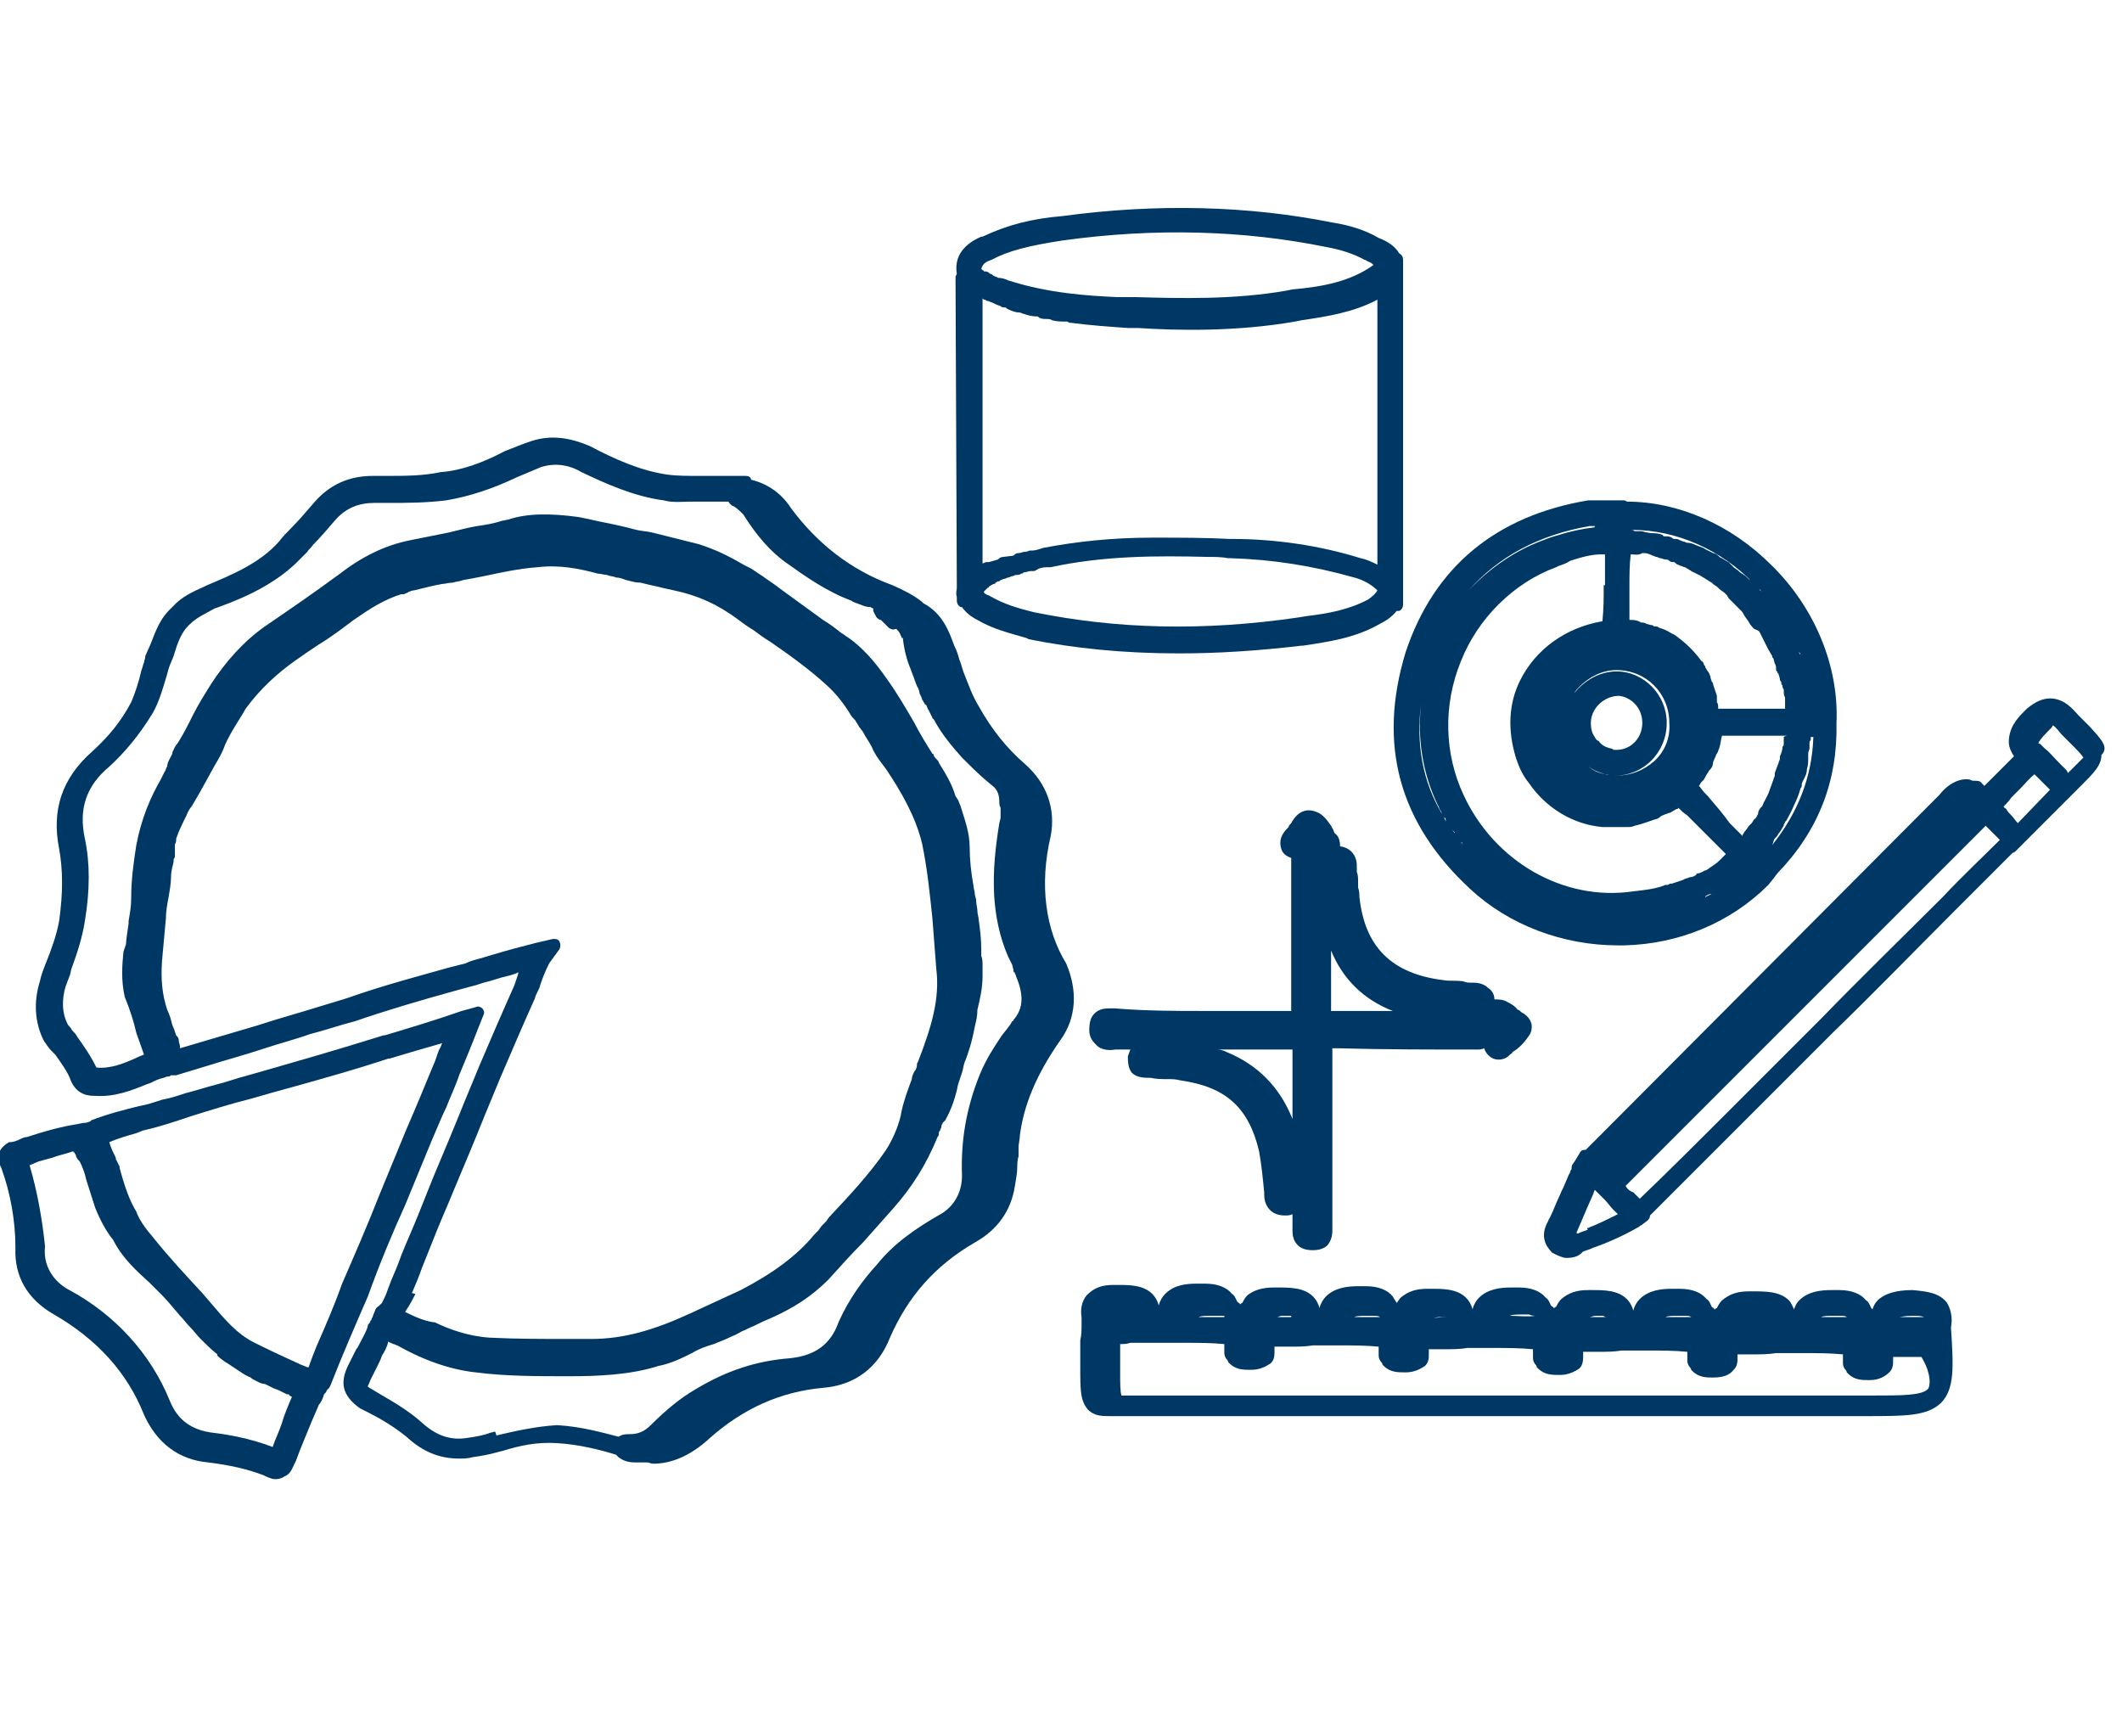 <?xml version="1.0" encoding="utf-8"?>
<!-- Generator: Adobe Illustrator 25.4.1, SVG Export Plug-In . SVG Version: 6.00 Build 0)  -->
<svg version="1.1" id="Layer_1" xmlns="http://www.w3.org/2000/svg" xmlns:xlink="http://www.w3.org/1999/xlink" x="0px" y="0px"
	 viewBox="0 0 165 135" style="enable-background:new 0 0 165 135;" xml:space="preserve">
<style type="text/css">
	.st0{fill:#003865;}
</style>
<g>
	<path class="st0" d="M74.4,45.7c0,0.2-0.1,0.4,0,0.7v0.3c0,0.2,0.1,0.4,0.3,0.5c0,0,0,0,0.1,0c0.2,0.3,0.6,0.7,1.2,1
		c1.2,0.7,2.4,1,3.8,1.4l0.2,0.1c3.5,0.7,7.3,1.1,11.7,1.1c3,0,6.1-0.2,9.5-0.6l0.1,0c2-0.3,4.1-0.6,6-1.7c0.4-0.2,0.9-0.5,1.3-1
		c0.1,0,0.1,0,0.2,0c0.2-0.1,0.3-0.3,0.3-0.5V20.2c0-0.2-0.1-0.4-0.3-0.5c0,0,0,0,0,0c-0.3-0.5-0.8-0.9-1.6-1.2
		c-1-0.6-2.3-1-3.6-1.2c-6.5-1.3-13.6-1.5-21-0.5c-2.4,0.2-4.3,0.7-6.2,1.6l-0.1,0c-0.7,0.3-2.2,1.1-1.9,2.9l-0.1,0.2
		c0,0.1,0,0.1,0,0.2l0.1,24C74.4,45.6,74.4,45.7,74.4,45.7z M77.1,20.2C77.1,20.2,77.1,20.1,77.1,20.2c1.3-0.7,2.9-1.1,5.5-1.5
		c7.2-1,14.1-0.8,20.5,0.5c1.1,0.2,2.1,0.5,3,1c0.1,0,0.2,0.1,0.2,0.1h0c0.3,0.1,0.4,0.2,0.5,0.3c-1.8,1.3-4,1.7-6.3,1.9l-0.5,0.1
		c-4,0.7-8.1,0.6-11.7,0.5h-0.2l-1.2,0c-2.3-0.1-5.4-0.3-8.5-1.3c-0.2-0.1-0.5-0.2-0.8-0.2c-0.1-0.1-0.3-0.1-0.4-0.2
		c-0.1-0.1-0.1-0.1-0.2-0.1c-0.1-0.1-0.2-0.2-0.4-0.2c0,0-0.1,0-0.1,0c0,0,0,0,0,0c0,0,0-0.1-0.1-0.1c-0.1-0.1-0.1-0.1-0.1-0.1
		C76.4,20.6,76.5,20.4,77.1,20.2z M80.4,47.6c-1.2-0.3-2.3-0.6-3.5-1.3c-0.3-0.1-0.4-0.2-0.4-0.3l0.3-0.3c0,0,0.1,0,0.1-0.1
		c0.2-0.1,0.3-0.2,0.4-0.2c0,0,0.1,0,0.1-0.1c0.1,0,0.1-0.1,0.2-0.1c0.1,0,0.1,0,0.2-0.1c0.1,0,0.2-0.1,0.3-0.1
		c0.1,0,0.2-0.1,0.3-0.1c0.1,0,0.2-0.1,0.3-0.1c0.1,0,0.2-0.1,0.3-0.1c0.1,0,0.3,0,0.4-0.1c0.1,0,0.1,0,0.2-0.1
		c0.2,0,0.4-0.1,0.5-0.1c0.1,0,0.1,0,0.2,0c0.1,0,0.2,0,0.3-0.1l0.2-0.1c0.3-0.1,0.5-0.1,0.8-0.1c0,0,0.1,0,0.1,0
		c4.1-0.9,8.3-0.9,12.2-0.8c0.6,0,1.1,0,1.6,0.1c0,0,0.1,0,0.2,0c3.3,0.1,6.4,0.6,9.6,1.5c0.4,0.1,1.2,0.4,1.8,1
		c-0.1,0.2-0.3,0.4-0.7,0.7c-1.5,0.8-3.1,1.1-4.8,1.3l-0.6,0.1C93.5,49.1,86.8,48.9,80.4,47.6z M76.4,23.2L76.4,23.2
		c0.1,0.1,0.1,0.1,0.2,0.1c0,0,0.1,0.1,0.2,0.1c0.1,0,0.2,0.1,0.3,0.1c0.2,0.1,0.4,0.2,0.7,0.3c0.1,0.1,0.2,0.1,0.3,0.1
		c0.1,0,0.1,0,0.2,0.1c0.2,0.1,0.6,0.3,1,0.3c0.1,0,0.2,0.1,0.3,0.1c0.3,0.1,0.6,0.2,1,0.2c0.1,0,0.1,0,0.2,0.1
		c0.2,0.1,0.4,0.1,0.6,0.1c0.1,0,0.3,0,0.4,0.1c0.4,0.1,0.7,0.1,1.1,0.1c0,0,0.1,0,0.1,0c0.1,0.1,0.2,0.1,0.3,0.1
		c1.5,0.2,3,0.3,4.4,0.4l0.6,0l0.2,0c3,0.2,7.6,0.3,12.2-0.5l0.5-0.1c2-0.3,4-0.6,5.9-1.6v20.6c-0.4-0.2-0.8-0.4-1.3-0.5
		c-3.2-1-6.7-1.5-10-1.5l-0.2,0c-1.9-0.1-3.9-0.1-6-0.1c-3.1,0-5.9,0.3-8.5,0.8c-0.3,0.1-0.6,0.2-0.8,0.2c-0.1,0-0.1,0-0.2,0
		c-0.1,0-0.2,0.1-0.4,0.1c-0.2,0-0.3,0.1-0.5,0.1c-0.2,0-0.3,0.1-0.4,0.2L78,43.3c-0.2,0-0.3,0.1-0.4,0.2l-0.7,0.2h0
		c-0.1,0-0.1,0-0.2,0c-0.1,0-0.2,0.1-0.3,0.1V23.2z"/>
	<path class="st0" d="M31.5,93.7C31.5,93.7,31.5,93.7,31.5,93.7l2.1-5.1c0.4-0.9,0.7-1.7,1.1-2.5c0.3-0.8,0.7-1.6,1-2.5
		c0.5-1.2,1-2.4,1.5-3.7l0.4-1c0.1-0.2,0-0.4-0.1-0.5c-0.1-0.1-0.3-0.2-0.5-0.1l-1.1,0.3c-2,0.7-4,1.3-6,1.9h0c-0.1,0-0.1,0-0.1,0
		c-3.5,1.1-7,2.1-10.5,3.1c-0.8,0.2-1.6,0.5-2.4,0.7c-0.8,0.2-1.7,0.5-2.5,0.7c-0.6,0.2-1.2,0.4-1.8,0.5c-0.6,0.2-1.2,0.4-1.8,0.5
		c-1.2,0.3-2.4,0.6-3.7,1.1l-0.1,0.1c-0.1,0-0.2,0.1-0.4,0.1c0,0-0.1,0-0.1,0L6,87.4c-1.3,0.2-2.7,0.6-3.9,1c-0.2,0-0.4,0.1-0.6,0.2
		c-0.2,0.1-0.5,0.2-0.7,0.2c0,0-0.1,0-0.1,0c-0.5,0.3-0.7,0.6-0.8,0.9c-0.1,0.5,0.1,0.9,0.2,1.1c0.7,1.9,1.1,4.1,1.1,6.2
		c-0.1,2.2,0.9,4,3,5.2c3.3,1.9,5.7,4.5,7,7.8c1,2.2,2.7,3.5,5,3.7c1.6,0.2,3,0.5,4.3,1c0.2,0.1,0.6,0.3,0.9,0.3
		c0.1,0,0.4,0,0.7-0.2c0.5-0.2,0.6-0.6,0.8-1l0.1-0.2c0.4-1.1,0.8-2,1.2-3c0.2-0.5,0.4-0.9,0.6-1.4c0.2-0.2,0.3-0.5,0.4-0.8l0,0
		c0.1-0.1,0.2-0.2,0.2-0.3l0.1-0.1c0,0,0.1-0.1,0.1-0.1l0.1-0.2c0.9-2.3,1.9-4.6,2.9-6.9C29.5,98.3,30.5,95.9,31.5,93.7z M2.3,90.6
		c0.2-0.1,0.5-0.2,0.7-0.3c0.4-0.1,0.7-0.2,1.1-0.3c0.5-0.2,1.1-0.3,1.6-0.5c0,0.1,0,0.1,0.1,0.1c0,0.1,0.1,0.2,0.1,0.2
		c0,0.2,0.2,0.4,0.3,0.5c0.2,0.4,0.4,0.9,0.5,1.4l0.7,2.2c0.4,1,0.9,1.9,1.4,2.5c0.7,1.4,1.8,2.4,2.8,3.3l0.8,0.8l0.1,0.1
		c0,0,0.1,0.1,0.1,0.1c0.4,0.4,0.8,0.9,1.4,1.6c0.3,0.3,0.5,0.6,0.8,0.9c0.3,0.3,0.5,0.6,0.8,0.9c0.4,0.4,0.8,0.8,1.3,1.2
		c0,0,0,0,0,0c0,0,0,0,0,0.1c0.2,0.2,0.6,0.5,0.8,0.6l0.9,0.6c0.3,0.2,0.6,0.4,0.9,0.5c0,0,0.1,0.1,0.1,0.1c0.4,0.2,0.7,0.4,1,0.4
		c0.2,0.1,0.4,0.2,0.6,0.3c0.2,0.1,0.3,0.1,0.5,0.2l0.6,0.3c0,0,0.1,0,0.1,0c0,0,0.1,0,0.1,0.1l0.2,0.1c-0.3,0.7-0.6,1.4-0.8,2.1
		c-0.2,0.6-0.5,1.2-0.7,1.8c-1.8-0.7-3.7-1-4.6-1.1c-1.7-0.2-2.8-1-3.4-2.5c-1.5-3.7-4.3-6.7-7.8-8.6c-0.8-0.4-2.1-1.5-1.9-3.4
		C3.3,94.9,2.9,92.6,2.3,90.6z M30.2,82.3c0.1,0,0.1,0,0.1,0c1.3-0.4,2.7-0.8,4.1-1.2c-0.1,0.1-0.1,0.3-0.2,0.4
		c-0.2,0.4-0.3,0.9-0.5,1.3c-0.7,1.7-1.4,3.4-2.1,5l-2.1,5.1c-0.9,2.3-1.9,4.6-2.9,6.9c-0.6,1.7-1.3,3.3-2,4.9
		c-0.2,0.5-0.4,1-0.6,1.6c0,0,0,0-0.1,0l-0.5-0.2c-1.1-0.5-2.4-1.1-3.6-1.7c-1.4-0.7-2.3-1.8-3.5-3.2l-0.6-0.7
		c-1.3-1.4-2.6-2.8-3.8-4.3c-0.6-0.7-1.1-1.4-1.3-2c-0.5-0.8-0.9-1.9-1.3-3.4c0,0,0-0.1,0-0.1c-0.1-0.2-0.2-0.4-0.3-0.6
		c0,0,0-0.1,0-0.1c-0.2-0.4-0.4-0.8-0.5-1.2c0.7-0.3,1.4-0.5,2.1-0.7l0.5-0.2c0.9-0.2,1.9-0.5,2.8-0.8l0.9-0.3
		c1.6-0.5,3.2-1,4.8-1.4c1-0.3,2.1-0.6,3.2-0.9C25.3,83.8,27.8,83.1,30.2,82.3L30.2,82.3z"/>
	<path class="st0" d="M81.7,65C81.7,65,81.7,65,81.7,65c0.4-2.1-0.3-4.1-2-5.6c-1.4-1.2-2.6-2.7-3.6-4.5c-0.5-0.8-0.8-1.7-1.2-2.7
		c-0.1-0.3-0.2-0.7-0.3-0.9c-0.1-0.4-0.2-0.7-0.4-1.1c-0.4-1.1-0.9-2.5-2.4-3.3l-0.1-0.1c-0.6-0.5-1.4-0.9-2.3-1.3
		c-3.3-1.2-5.9-3.3-7.9-6c-0.7-1.1-1.8-1.9-3.1-2.2C58.4,37.1,58.2,37,58,37h-3.7c-0.8,0-1.7,0-2.4-0.1c-2.1-0.3-4.1-1.2-6-2.2
		c-1.6-0.7-3.1-0.9-4.6-0.4c-0.6,0.2-1.1,0.4-1.6,0.6l-0.5,0.2c-1.7,0.9-3.4,1.5-4.9,1.6C32.9,37,31.5,37,30.1,37H29
		c-1.9,0-3.4,0.7-4.6,2.1c-0.6,0.7-1.2,1.4-1.8,2c-0.3,0.3-0.6,0.6-0.9,1c-1.5,1.7-3.7,2.6-5.6,3.4l-0.2,0.1
		c-0.9,0.4-1.8,0.8-2.5,1.6c-1,0.9-1.3,1.9-1.7,2.9L11.3,51c0,0.2-0.1,0.4-0.1,0.5c-0.1,0.2-0.1,0.4-0.2,0.6
		c-0.2,0.9-0.5,1.8-0.8,2.5c-0.8,1.5-1.7,2.6-3,3.8c-2.4,2.1-3.2,4.6-2.6,7.6c0.3,1.7,0.3,3.4,0,5.6c-0.2,1.1-0.6,2.2-1,3.2
		c-0.2,0.5-0.4,1-0.5,1.5c-0.5,1.6-0.4,3.2,0.3,4.6c0.2,0.3,0.4,0.6,0.6,0.8c0.1,0.1,0.2,0.2,0.3,0.3c0.5,0.7,1,1.4,1.2,2
		C6,85.2,7,85.2,7.4,85.2c1.5,0.1,2.8-0.4,4-0.9l0.3-0.1c0.4-0.2,0.6-0.3,1-0.4c0.1,0,0.2-0.1,0.3-0.1c0.1,0,0.2,0,0.3-0.1l0.3,0
		c0,0,0.1,0,0.1,0l2.3-0.7c1.6-0.5,3.1-0.9,4.6-1.4c1.2-0.4,2.4-0.7,3.5-1.1c1.2-0.3,2.3-0.7,3.5-1c2.3-0.8,5-1.6,7.9-2.4
		c0.4-0.1,0.7-0.2,1.1-0.3c0.5-0.1,0.9-0.3,1.4-0.4l1-0.3c0.4-0.1,0.9-0.2,1.3-0.4c0,0,0,0.1,0,0.1l-0.3,0.9c-0.9,2-1.8,4.1-2.7,6.2
		c-0.4,1-0.8,1.9-1.2,2.9c-0.8,2-1.6,3.9-2.4,5.8c-0.4,1-0.8,2-1.2,3c-0.4,1-0.9,2.1-1.3,3.1c-0.2,0.6-0.5,1.3-0.8,2
		c-0.1,0.3-0.2,0.5-0.3,0.8c-0.1,0.3-0.2,0.5-0.3,0.7l-0.1,0.2c-0.1,0.1-0.1,0.1-0.2,0.2c-0.1,0.1-0.2,0.1-0.3,0.3l-0.2,0.5
		c0,0.1-0.1,0.2-0.1,0.2c0,0.1,0,0.1-0.1,0.2c0,0.1-0.1,0.2-0.1,0.2c-0.1,0.1-0.1,0.1-0.1,0.2c-0.1,0.4-0.4,0.9-0.6,1.3
		c-0.1,0.2-0.2,0.4-0.3,0.5l-0.6,1.2c-0.7,1.4-0.5,2.4,0.9,3.4l0.6,0.3c1,0.5,2,1.1,3,1.9c1.3,1.2,2.6,1.7,4.1,1.7
		c0.3,0,0.7,0,1-0.1c0.7-0.1,1.3-0.2,2-0.4l0.4-0.1c1.3-0.4,2.6-0.7,4.2-0.6c1.7,0.1,3.3,0.5,4.6,0.9l0.2,0.2
		c0.4,0.3,0.8,0.4,1.3,0.4H50c0.1,0,0.2,0,0.3,0c0.2,0,0.3,0.1,0.5,0.1c1.5,0,3-0.7,4.4-2c2.6-2.3,5.5-3.6,8.8-3.9
		c2.5-0.2,4.3-1.6,5.2-3.9c1.4-3.2,3.5-5.6,6.6-7.4c1.8-1,2.8-2.5,3.1-4.3c0.1-0.6,0.2-1.1,0.2-1.6c0-0.2,0-0.5,0.1-0.8
		c0-0.2,0-0.4,0-0.7c0-0.3,0.1-0.6,0.1-0.9c0.3-2.4,1.3-4.8,3.2-7.5c1.2-1.7,1.3-3.8,0.4-5.9C81.3,72.3,80.8,68.8,81.7,65z
		 M38.5,111.3C38.5,111.3,38.5,111.3,38.5,111.3l-0.4,0.1c-0.5,0.2-1.1,0.3-1.8,0.4c-1.3,0.2-2.4-0.2-3.5-1.2
		c-1-0.9-2.2-1.6-3.4-2.3l-0.5-0.3c-0.2-0.1-0.3-0.2-0.3-0.2c0,0,0,0,0,0c0-0.1,0.1-0.2,0.2-0.5l0.6-1.2c0.1-0.2,0.2-0.4,0.3-0.7
		c0.2-0.3,0.4-0.7,0.5-1.1c0,0,0,0,0,0c0.1,0.1,0.2,0.1,0.4,0.2c0.1,0,0.2,0.1,0.3,0.1c2.1,1.2,4.2,1.9,6.1,2.1
		c2.3,0.3,4.8,0.3,7.2,0.3c2.3,0,4.8-0.1,7-0.8c1-0.2,1.8-0.6,2.6-1c0.5-0.3,1-0.5,1.7-0.7c0.5-0.2,1-0.4,1.4-0.6
		c0.3-0.1,0.6-0.3,0.8-0.4c0.3-0.1,0.6-0.3,0.9-0.4c0.4-0.2,0.8-0.4,1.3-0.6c1.8-0.8,3.2-1.7,4.5-3c0.9-1,1.8-2,2.7-2.9l2.4-2.7
		c1.4-1.6,2.5-3.3,3.4-5.5c0.1-0.1,0.1-0.2,0.1-0.3c0-0.1,0-0.1,0.1-0.2c0-0.1,0.1-0.2,0.1-0.3c0-0.2,0.1-0.2,0.1-0.3l0.1-0.1
		c0,0,0.1-0.1,0.1-0.1c0.5-0.9,0.8-1.8,1-2.8c0.1-0.3,0.2-0.6,0.3-0.9c0.1-0.3,0.1-0.5,0.2-0.8c0.3-0.7,0.6-1.7,0.8-2.8
		c0.1-0.4,0.2-0.8,0.2-1.3c0.2-0.8,0.4-1.7,0.4-2.6V75c0-0.2,0-0.4-0.1-0.7c0-0.2,0-0.4,0-0.5c0-0.8-0.1-1.6-0.2-2.3
		c0-0.2-0.1-0.4-0.1-0.7c0-0.2-0.1-0.5-0.1-0.8c0-0.2-0.1-0.3-0.1-0.5c0-0.2-0.1-0.4-0.1-0.6c-0.2-1.1-0.3-2.1-0.3-3
		c0-1.2-0.4-2.2-0.7-3.2l-0.2-0.5l-0.2-0.3c-0.3-1-0.8-1.8-1.3-2.6c0-0.1-0.1-0.2-0.2-0.3c-0.1-0.1-0.2-0.2-0.2-0.3
		c0,0,0-0.1-0.1-0.1c-0.5-0.8-1-1.6-1.4-2.4c-0.7-1.2-1.4-2.4-2.2-3.5C68,51.4,67,50.3,66,49.6c-0.2-0.1-0.4-0.3-0.6-0.4
		c-0.5-0.4-0.9-0.7-1.4-1l-3.3-2.4c-0.5-0.4-1-0.7-1.4-1c-0.3-0.2-0.6-0.4-0.9-0.6l-0.6-0.3c-1-0.6-2.2-1.2-3.5-1.6
		c-0.8-0.2-1.6-0.4-2.4-0.6c-0.4-0.1-0.8-0.2-1.2-0.3c-0.4-0.1-0.8-0.1-1.2-0.2c-1.1-0.3-2.1-0.5-3.1-0.7c-0.4-0.1-0.9-0.2-1.4-0.3
		c-2.2-0.3-4-0.3-5.5,0.2L39,40.5c-0.6,0.2-1.2,0.3-1.9,0.4c-0.6,0.1-1.4,0.3-2.2,0.5l-3,0.6c-2,0.4-3.8,1.3-5.6,2.7
		c-1.9,1.4-3.8,2.7-5.7,4c-1.7,1.2-3.1,2.8-4.2,4.5c-0.5,0.8-1,1.6-1.4,2.4c-0.4,0.8-0.8,1.6-1.2,2.2c-0.2,0.2-0.3,0.5-0.4,0.7
		l0,0.1c-0.2,0.4-0.4,0.7-0.4,1c-0.1,0.1-0.1,0.3-0.2,0.4c-0.1,0.2-0.2,0.4-0.3,0.6c-0.8,1.4-1.5,3-1.9,5.1
		c-0.2,1.3-0.4,2.6-0.4,4.2c0,0.6-0.1,1.1-0.2,1.7l0,0.2c-0.1,0.7-0.2,1.3-0.2,1.6L9.6,74c-0.1,1-0.2,2.2,0.1,3.5
		c0.4,1,0.7,1.9,0.9,2.8l0.6,1.7c-0.1,0-0.2,0.1-0.3,0.1l-0.2,0.1c-1.1,0.5-2.1,0.9-3.2,0.8c0,0,0,0,0,0C7,82,6.5,81.3,6,80.6
		c-0.1-0.2-0.2-0.3-0.4-0.5c-0.1-0.2-0.2-0.3-0.3-0.4c-0.5-0.9-0.5-2-0.2-3c0.1-0.3,0.2-0.5,0.3-0.8c0.1-0.2,0.1-0.5,0.2-0.7
		c0.4-1.1,0.8-2.3,1-3.6c0.4-2.4,0.4-4.5,0-6.4c-0.5-2.3,0.1-4.1,1.9-5.6c1.2-1.1,2.3-2.4,3.4-4.2c0.5-0.9,0.8-2,1.1-3
		c0.1-0.4,0.2-0.7,0.3-0.9l0.2-0.5c0.3-1,0.6-1.9,1.3-2.5c0.5-0.5,1.2-0.8,1.9-1.2l0.3-0.1c2.2-0.8,4.6-1.9,6.4-3.8
		c0.2-0.2,0.3-0.3,0.5-0.5c0.1-0.2,0.3-0.3,0.4-0.5c0.6-0.6,1.2-1.3,1.8-2c0.8-0.9,1.8-1.3,3-1.3h1.1c1.4,0,2.9,0,4.5-0.2
		c1.8-0.3,3.6-0.9,5.5-1.8l1.9-0.8c1-0.3,2.1-0.2,3.1,0.4c1.9,0.9,4.1,1.9,6.4,2.2c0.7,0.2,1.5,0.1,2.1,0.1c0.2,0,0.4,0,0.7,0h2.2
		c0,0,0.1,0,0.1,0.1c0,0,0.1,0.1,0.1,0.1l0,0c0,0,0.1,0.1,0.1,0.1c0.3,0.1,0.6,0.4,0.9,0.7c1,1.6,2.1,2.9,3.4,3.8
		c1.4,1,3.1,2.2,5,2.9c0.1,0.1,0.2,0.1,0.4,0.2c0.1,0,0.2,0.1,0.3,0.1c0.2,0.1,0.5,0.2,0.8,0.2c0,0,0.1,0.1,0.2,0.1
		c0,0.1,0,0.1,0,0.2l0.2,0.4c0.1,0.2,0.3,0.3,0.4,0.3l0.6,0.6c0.1,0.1,0.4,0.2,0.5,0.1c0,0,0.1,0,0.1,0c0.1,0.1,0.2,0.2,0.3,0.4
		c0,0,0,0.1,0.1,0.2c0,0.1,0,0.1,0.1,0.1c0.1,0.9,0.3,1.7,0.6,2.4c0.1,0.3,0.2,0.5,0.3,0.8c0,0.1,0.1,0.2,0.1,0.3
		c0.1,0.2,0.1,0.3,0.2,0.4c0,0.1,0.1,0.2,0.1,0.4c0.1,0.2,0.2,0.4,0.2,0.5c0.1,0.1,0.1,0.2,0.2,0.3c0,0,0,0.1,0.1,0.1
		c0.1,0.1,0.1,0.3,0.2,0.4c0.1,0.2,0.2,0.4,0.3,0.6c0,0,0,0.1,0.1,0.1c0,0.1,0.1,0.1,0.1,0.2c0.5,0.9,1.2,1.8,2.1,2.8
		c0.6,0.6,1.2,1.2,1.9,1.8l0.6,0.5c0.3,0.3,0.4,0.7,0.4,1.1c0,0.2,0,0.3,0.1,0.5l0,0.8l-0.1,0.4c-0.3,1.9-0.5,3.6-0.4,5.6
		c0.1,1.6,0.4,3.2,1.1,4.8c0.1,0.2,0.2,0.4,0.3,0.6l0.1,0.4c0,0.1,0,0.2,0.1,0.2c0,0.1,0.1,0.2,0.1,0.3c0.6,1.4,0.6,2.5-0.2,3.4
		c0,0,0,0.1-0.1,0.1c-0.2,0.4-0.5,0.7-0.8,1.1c-0.6,0.9-1.2,1.8-1.7,3c-1.1,2.7-1.5,5.3-1.4,7.9c0,1.3-0.6,2.3-1.5,2.9
		c-2.3,1.3-3.9,2.5-5.1,4c-1.1,1.2-2.2,2.7-3,4.5c-0.6,1.7-1.8,2.6-3.8,2.8c-2.5,0.2-4.8,0.9-7.3,2.4c-1.2,0.7-2.3,1.6-3.5,2.8
		c-0.5,0.5-1,0.7-1.6,0.7c-0.3,0-0.6,0-0.9,0.2c-1.2-0.3-2.9-0.8-4.8-0.9c-1.7,0.1-3.4,0.5-4.7,0.8L38.5,111.3z M31.5,100.4l0.5,0.2
		c0.3-0.7,0.6-1.4,0.8-2c0.4-1,0.8-2,1.2-3c0.4-1,0.9-2.1,1.3-3.1c0.8-1.9,1.6-3.8,2.4-5.8c0.4-1,0.8-1.9,1.2-2.9
		c0.9-2.1,1.8-4.2,2.7-6.2c0-0.1,0.1-0.3,0.2-0.5c0.1-0.2,0.2-0.4,0.2-0.5c0.2-0.6,0.4-1.1,0.7-1.7l0.8-1.1c0.1-0.2,0.1-0.4,0-0.6
		C43.4,73,43.2,73,43,73l-1.3,0.3c-1.2,0.3-2.3,0.6-3.3,0.9l-1,0.3c-0.4,0.1-0.8,0.2-1.2,0.4c-0.4,0.1-0.8,0.2-1.2,0.3
		c-2.1,0.6-5.2,1.4-8,2.4l-2.3,0.7c-1.6,0.5-3.1,0.9-4.6,1.4c-2,0.6-4.1,1.2-6.1,1.8c0,0,0-0.1,0-0.1c0-0.2-0.1-0.3-0.1-0.5
		c0-0.2-0.1-0.3-0.2-0.4c-0.1-0.3-0.2-0.6-0.3-0.8c-0.1-0.4-0.2-0.8-0.4-1.2c-0.4-1.2-0.5-2.4-0.4-3.8l0.3-3.3
		c0-0.5,0.1-1.1,0.2-1.6c0.1-0.6,0.2-1.1,0.2-1.7c0-0.3,0.1-0.7,0.2-1.1c0,0,0-0.1,0-0.1c0,0,0-0.1,0-0.1c0.1-0.1,0.1-0.2,0.1-0.3
		v-0.5c0-0.1,0-0.2,0-0.3c0-0.1,0.1-0.2,0.1-0.4v-0.1c0.2-0.6,0.5-1.2,0.8-1.8c0.1-0.3,0.3-0.6,0.4-0.7c0.6-1,1.2-2.1,1.8-3.2
		c0.3-0.5,0.6-1,0.8-1.6c0.5-1.1,1.1-1.9,1.6-2.8c1.1-1.5,2.4-2.7,3.8-3.7c0.7-0.5,1.3-0.9,1.9-1.3c1-0.6,1.9-1.3,2.7-1.9
		c1.3-0.9,2.4-1.6,3.7-2h0c0.1,0,0.1,0,0.2,0c0.2-0.1,0.3-0.1,0.4-0.2c0.1,0,0.2-0.1,0.4-0.1c0.8-0.2,1.6-0.4,2.2-0.5
		c0.2,0,0.5-0.1,0.8-0.1c0.3-0.1,0.6-0.1,0.8-0.2c0.6-0.1,1.1-0.2,1.6-0.3c1.4-0.3,2.8-0.6,4.2-0.7c1.7-0.2,3.2,0.1,4.7,0.5
		c0.2,0,0.5,0.1,0.7,0.1c0.2,0.1,0.5,0.1,0.7,0.2c0.3,0,0.5,0.1,0.8,0.2c0.4,0.1,0.7,0.2,1.1,0.2c0.4,0.1,0.8,0.2,1.3,0.3
		c0.4,0.1,0.8,0.2,1.3,0.3c1.9,0.4,3.4,1.1,4.9,2.2c0.4,0.3,0.8,0.6,1.3,0.9c0.4,0.3,0.8,0.6,1.3,0.9c1.6,1.1,3.1,2.2,4.3,3.3
		c0.8,0.7,1.4,1.5,1.9,2.3c0.1,0.2,0.2,0.3,0.4,0.5c0.1,0.2,0.2,0.3,0.3,0.5l0.3,0.4c0.2,0.4,0.5,0.8,0.7,1.2
		c0.2,0.5,0.5,0.9,0.8,1.3l0.3,0.4c1.2,1.8,2.3,3.7,2.8,5.8c0.4,1.9,0.6,3.9,0.8,5.8l0.3,3.9c0.3,2.4-0.4,4.6-1.4,7.2l-0.1,0.2
		c0,0,0,0.1,0,0.1c0,0.2-0.1,0.4-0.2,0.5c-0.1,0.2-0.2,0.4-0.2,0.6c-0.3,0.8-0.6,1.6-0.8,2.5c-0.1,0.7-0.5,1.9-1.2,3
		c-1.3,1.9-2.9,3.6-4.4,5.2c-0.1,0.1-0.2,0.3-0.3,0.4c-0.1,0.1-0.2,0.2-0.3,0.3c-0.1,0.1-0.2,0.3-0.3,0.4c-0.1,0.1-0.2,0.2-0.3,0.3
		c-1.3,1.6-3.2,3-5.7,4.3l-3.9,1.8c-2.8,1.3-5.2,2-7.7,2h-2c-1.9,0-3.9,0-5.9-0.1c-1.7-0.1-3.3-0.7-4.3-1.2c0,0-0.1,0-0.1,0
		c-0.7-0.1-1.4-0.4-2.2-0.8c0.4-0.6,0.6-1,0.8-1.4L31.5,100.4z"/>
	<path class="st0" d="M86.7,81.6h1.2c-0.1,0.2-0.1,0.3-0.2,0.5c0,0.4,0,0.9,0.3,1.3c0.4,0.4,1,0.4,1.5,0.4c0.4,0.1,0.9,0.1,1.3,0.1
		c0.4,0,0.6,0,1,0.1c3.5,0.5,5.3,2.1,6.1,5.5c0.2,1.1,0.3,2.2,0.4,3.2v0.2c0,0.7,0.4,1.6,1.6,1.6c0.2,0,0.4,0,0.6-0.1v0.9l0,0.3
		c0,0.3,0,0.8,0.4,1.2c0.3,0.3,0.7,0.4,1.2,0.4c0.7,0,1.1-0.3,1.2-0.5c0.3-0.4,0.3-0.9,0.3-1.1l0-13.7c0-0.1,0-0.3,0-0.4
		c0.1,0,0.2,0,0.4,0c3.6,0.1,7.3,0.1,10.9,0.1c0.1,0,0.3,0,0.5-0.1c0.1,0.3,0.3,0.6,0.7,0.8c0.5,0.2,1,0,1.2-0.2
		c0,0,0.1-0.1,0.1-0.1c0.1-0.1,0.2-0.1,0.2-0.2c0.5-0.3,0.9-0.7,1.3-1.3c0.2-0.3,0.2-0.5,0.2-0.7c0,0,0-0.1,0-0.1
		c-0.1-0.6-0.6-0.9-0.8-1c-0.1-0.1-0.2-0.2-0.3-0.2c-0.2-0.3-0.6-0.5-0.8-0.6c-0.3-0.2-0.7-0.2-1-0.2c0-0.4-0.2-0.7-0.5-0.9
		c-0.4-0.4-1-0.4-1.2-0.4h-0.1c-0.2,0-0.4,0-0.6-0.1c-0.7-0.1-1,0-1.6-0.1c-4-0.5-6.1-2.6-6.5-6.5c0-0.2,0-0.4-0.1-0.7
		c0-0.2,0-0.4,0-0.5c0-0.2,0-0.5-0.1-0.7c0-0.2,0-0.3,0-0.5c0-0.8-0.5-1.4-1.3-1.5c0-0.4-0.1-0.8-0.4-1c-0.1-0.1-0.1-0.3-0.2-0.4
		l-0.1-0.2c-0.3-0.4-0.6-0.9-1.2-1.1c-1.1-0.4-1.7,0.5-1.9,0.9l0,0c-0.1,0.1-0.2,0.2-0.2,0.3c-0.3,0.3-0.8,0.8-0.6,1.6
		c0.1,0.5,0.5,0.7,0.8,0.8v11.9h-6.8c-2.2,0-4.5,0-6.9-0.2l-0.4,0c-0.3,0-0.8,0-1.2,0.4c-0.3,0.3-0.4,0.7-0.4,1.3
		c0,0.6,0.3,0.9,0.6,1.2C85.6,81.6,86.2,81.7,86.7,81.6z M95.4,81.8c-0.2-0.1-0.5-0.2-0.7-0.2h5.7c0,0,0.1,0,0.1,0c0,0,0,0.1,0,0.1
		V87C99.5,84.5,97.8,82.8,95.4,81.8z M103.5,78.6v-4.7c0.9,2.2,2.5,3.8,4.8,4.7H103.5z"/>
	<path class="st0" d="M162.5,56.5l-0.9-0.9c-0.3-0.3-1-1.3-2.2-1.3c-0.6,0-1.2,0.3-1.8,0.8l-0.2,0.2c-0.6,0.6-1.2,1.3-1.2,2.4
		c0,0.4,0.2,0.8,0.4,1.1l-2.3,2.3l-0.2-0.2c-0.1-0.2-0.4-0.2-0.6-0.2c0,0,0,0-0.1,0c-0.1,0-0.2-0.1-0.3-0.1
		c-0.7-0.1-1.6,0.3-2.3,1.2l-26.9,27c-0.2,0.2-0.4,0.4-0.6,0.6c0,0,0,0,0,0c0,0,0,0-0.1,0c-0.2,0-0.3,0.1-0.4,0.3l-0.3,0.5l-0.2,0.3
		c-0.1,0.1-0.1,0.3-0.1,0.4c-0.1,0.1-0.1,0.3-0.2,0.4c-0.1,0.2-0.2,0.5-0.3,0.7c-0.1,0.3-0.3,0.6-0.4,0.9c-0.3,0.6-0.5,1.2-0.8,1.8
		c0,0-0.1,0.1-0.1,0.2c-0.7,1.2-0.2,2,0.3,2.5c0.4,0.2,0.8,0.4,1.1,0.4c0.5,0,0.9-0.1,1.2-0.4l0.1-0.1c0.3-0.1,0.6-0.2,0.8-0.3
		c0.9-0.3,2.3-0.9,3.5-1.6c0,0,0.1,0,0.1-0.1c0.1,0,0.2-0.1,0.2-0.1l0.4-0.3c0.1-0.1,0.2-0.2,0.2-0.4c0,0,0,0,0,0l14.2-14.2
		c3.2-3.1,6.4-6.4,9.5-9.5c1.5-1.5,3-3,4.5-4.5c0.1,0,0.2-0.1,0.2-0.1l5.2-5.2c0.9-0.9,1.5-1.5,1.5-2.3
		C164,58.1,163.4,57.5,162.5,56.5z M123.7,96.1l-0.2-0.5c-0.3,0.1-0.6,0.2-0.8,0.3l-0.1,0c0,0,0-0.1,0-0.1l0.9-2.1l0.4-0.9
		c0-0.1,0.1-0.2,0.1-0.3c0.1,0.1,0.1,0.1,0.2,0.2c0.2,0.2,0.4,0.4,0.6,0.6c0.2,0.2,0.4,0.5,0.6,0.7c0.1,0.1,0.3,0.3,0.4,0.4
		c-0.8,0.4-1.6,0.8-2.4,1.1L123.7,96.1z M126.4,92.2l28-28l0.5,0.5c0.1,0.1,0.2,0.2,0.3,0.3c0.1,0.1,0.2,0.2,0.3,0.3
		c-1.5,1.5-3,2.9-4.4,4.4c-3.1,3.1-6.4,6.3-9.5,9.5c-2.4,2.4-4.8,4.8-7.2,7.2c-2.3,2.3-4.6,4.6-6.9,6.8l-0.5-0.5
		C126.7,92.6,126.5,92.4,126.4,92.2z M155.8,62.7c0.2-0.2,0.4-0.4,0.6-0.7c0.2-0.2,0.5-0.5,0.7-0.7c0.4-0.4,0.7-0.8,1.1-1.1l1.2,1.2
		l-2.5,2.6c-0.2-0.2-0.3-0.4-0.5-0.6c-0.1-0.1-0.3-0.3-0.4-0.5C155.9,62.8,155.8,62.8,155.8,62.7z M160.7,59.9
		c-0.2-0.2-0.4-0.4-0.6-0.6c-0.4-0.4-0.7-0.8-1.1-1.1l-0.3-0.3c0,0-0.1-0.1-0.2-0.1c0,0,0,0,0,0c0-0.1,0.2-0.4,0.7-0.9l0.2-0.2
		c0.1-0.1,0.2-0.2,0.2-0.3c0.1,0,0.3,0.2,0.7,0.7l0.9,0.9c0.3,0.3,0.6,0.6,0.8,0.9l-1.2,1.2L160.7,59.9z"/>
	<path class="st0" d="M151.4,101.3C151.4,101.3,151.4,101.3,151.4,101.3c-0.6-0.8-1.6-0.9-2.7-1c-1.3,0-2.2,0.3-2.7,0.8
		c-0.2,0.2-0.3,0.4-0.4,0.7c0,0-0.1-0.1-0.1-0.1c-0.1-0.2-0.2-0.5-0.4-0.6c-0.4-0.5-1.1-0.8-2.1-0.8h-0.6c-0.8,0-1.8,0.1-2.5,0.8
		c-0.2,0.2-0.3,0.4-0.4,0.7c-0.1-0.2-0.2-0.5-0.4-0.7c-0.7-0.7-1.8-0.7-2.8-0.7h-0.3c-0.9,0-1.5,0.2-2.1,0.7
		c-0.2,0.2-0.3,0.4-0.4,0.6c-0.1,0-0.1,0.1-0.2,0.1c0-0.1-0.1-0.1-0.2-0.2c-0.1-0.2-0.2-0.5-0.4-0.6c-0.4-0.5-1.1-0.8-2.1-0.8h-0.6
		c-0.8,0-1.8,0.1-2.5,0.8c-0.2,0.2-0.4,0.5-0.5,0.9c-0.1-0.4-0.3-0.7-0.5-0.9c-0.7-0.7-1.8-0.7-2.7-0.7h-0.3c-0.9,0-1.5,0.2-2.1,0.7
		c-0.2,0.2-0.3,0.4-0.4,0.6c-0.1,0-0.1,0.1-0.2,0.1c0-0.1-0.1-0.1-0.2-0.2c-0.1-0.2-0.2-0.5-0.4-0.6c-0.4-0.5-1.1-0.8-2.1-0.8h-0.6
		c-0.8,0-1.8,0.1-2.5,0.8c-0.2,0.2-0.4,0.5-0.5,0.9c-0.1-0.4-0.3-0.7-0.5-0.9c-0.7-0.7-1.8-0.7-2.7-0.7h-0.3c-0.9,0-1.5,0.2-2.1,0.7
		c-0.1,0.1-0.2,0.3-0.3,0.4c-0.1-0.2-0.2-0.3-0.3-0.5c-0.4-0.5-1.1-0.8-2.1-0.8h-0.6c-0.8,0-1.8,0.1-2.5,0.8
		c-0.2,0.2-0.4,0.5-0.5,0.9c-0.1-0.4-0.3-0.7-0.5-0.9c-0.7-0.7-1.8-0.7-2.8-0.7h-0.3c-0.8,0-1.5,0.2-2,0.6c-0.2,0.2-0.3,0.4-0.4,0.6
		c-0.1,0-0.1,0.1-0.2,0.1c0-0.1-0.1-0.1-0.2-0.2c-0.1-0.2-0.2-0.5-0.4-0.6c-0.4-0.5-1.1-0.8-2.1-0.8h-0.6c-0.9,0-1.8,0.1-2.5,0.8
		c-0.2,0.2-0.4,0.5-0.5,0.9c-0.1-0.4-0.3-0.7-0.5-0.9c-0.7-0.7-1.8-0.7-2.7-0.7h-0.3c-0.9,0-1.5,0.2-2.1,0.8
		c-0.4,0.5-0.5,1.1-0.4,1.7v0.5c0,0.5,0,0.9-0.1,1.3c0,0,0,0.1,0,0.1v2c0,1.8,0,2.6,0.6,3.3c0.5,0.5,1.1,0.5,1.7,0.5H145
		c3.2,0,4.8,0,5.9-1c1.1-1.1,1-2.8,0.8-5.9C151.8,102.7,151.8,102,151.4,101.3z M147.7,102.4c0.1,0,0.4-0.1,1-0.1
		c0.4,0,0.7,0,0.9,0.1H147.7z M87.2,102.4C87.2,102.4,87.2,102.4,87.2,102.4c0.1,0,0.3,0,0.5,0h0.6c0,0,0,0,0,0
		C88,102.4,87.6,102.4,87.2,102.4z M87.1,104.5c0.2,0,0.5,0,0.8-0.1h4.2c1,0,2.1,0,3.1,0.1v0.7c0,0.2,0.1,0.4,0.2,0.5
		c0,0,0.1,0.1,0.1,0.2c0,0,0.1,0.1,0.1,0.1c0.5,0.5,1.1,0.5,1.6,0.5h0.1c0.7,0,1.2-0.3,1.5-0.5c0.1-0.1,0.3-0.3,0.3-0.8v-0.5h1.2
		c0.6,0,1.2,0,1.8-0.1h2c1,0,2.1,0,3.1,0.1v0.7c0,0.2,0.1,0.4,0.2,0.5c0,0,0.1,0.1,0.1,0.2c0,0,0.1,0.1,0.1,0.1
		c0.5,0.5,1.1,0.5,1.7,0.5c0.7,0,1.2-0.3,1.5-0.5c0.1-0.1,0.3-0.3,0.3-0.8v-0.5h1.2c0.6,0,1.2,0,1.8-0.1h2c1,0,2.1,0,3.1,0.1v0.7
		c0,0.2,0.1,0.4,0.2,0.5c0,0,0.1,0.1,0.1,0.2c0,0,0.1,0.1,0.1,0.1c0.5,0.5,1.1,0.5,1.7,0.5c0.7,0,1.2-0.3,1.5-0.5
		c0.1-0.1,0.3-0.3,0.3-0.9v-0.4h1.2c0.6,0,1.2,0,1.8-0.1h2c1,0,2.1,0,3.1,0.1v0.7c0,0.2,0.1,0.4,0.2,0.5c0,0,0.1,0.1,0.1,0.2
		c0,0,0.1,0.1,0.1,0.1c0.5,0.5,1.1,0.5,1.6,0.5c0.8,0,1.3-0.2,1.6-0.6c0.1-0.1,0.3-0.3,0.3-0.8v-0.4h1.2c0.6,0,1.2,0,1.8-0.1h2.1
		c1,0,2.1,0,3.1,0.1v0.7c0,0.2,0.1,0.4,0.2,0.5c0,0,0.1,0.1,0.1,0.2c0,0,0.1,0.1,0.1,0.1c0.5,0.5,1.1,0.5,1.6,0.5h0.1
		c0.7,0,1.2-0.3,1.5-0.6c0.1-0.1,0.3-0.3,0.3-0.8v-0.4h2.2c0.8,1.3,0.7,2.3,0.5,2.5c-0.5,0.5-2,0.5-4.4,0.5H88c-0.3,0-0.6,0-0.8,0
		c-0.1-0.3-0.1-1-0.1-1.7V104.5z M143.6,102.4c-0.7,0-1.3,0-2,0c0.2-0.1,0.6-0.1,0.9-0.1h0.6C143.3,102.3,143.5,102.3,143.6,102.4
		C143.6,102.4,143.6,102.4,143.6,102.4z M135.9,102.4c0.1,0,0.1,0,0.2,0h0.5C136.4,102.4,136.1,102.4,135.9,102.4z M131.5,102.4
		c-0.7,0-1.3,0-2,0c0.2-0.1,0.6-0.1,0.9-0.1h0.6C131.2,102.3,131.4,102.3,131.5,102.4C131.5,102.4,131.5,102.4,131.5,102.4z
		 M125,102.4c-0.5,0-0.9,0-1.4,0c0.1,0,0.3-0.1,0.5-0.1h0.6C124.7,102.4,124.9,102.4,125,102.4z M119.4,102.3
		C119.4,102.4,119.4,102.4,119.4,102.3c-0.7,0.1-1.3,0-2,0c0.2-0.1,0.6-0.1,0.9-0.1h0.6C119.1,102.3,119.3,102.3,119.4,102.3z
		 M111.4,102.5c0.1,0,0.3-0.1,0.5-0.1h0.6c0.1,0,0.3,0,0.4,0C112.4,102.4,111.9,102.4,111.4,102.5z M107.3,102.4c-0.7,0-1.3,0-2,0
		c0.2-0.1,0.6-0.1,0.9-0.1h0.6C107,102.3,107.2,102.3,107.3,102.4C107.3,102.4,107.3,102.4,107.3,102.4z M100.4,102.4
		c0.1,0,0.2,0,0.4,0c-0.5,0-1,0-1.5,0c0.1,0,0.2-0.1,0.4-0.1H100.4z M93.2,102.4c0.2-0.1,0.6-0.1,0.9-0.1h0.6c0.2,0,0.4,0,0.5,0
		c0,0,0,0,0,0.1C94.5,102.4,93.9,102.4,93.2,102.4z"/>
	<path class="st0" d="M114.3,69.1c3,2.8,7.2,4.4,11.5,4.4h0.5c4.3-0.1,8.3-1.8,11.2-4.7l0.4-0.5l0.3-0.4c3.2-3.3,4.7-7.2,4.6-11.7
		c0.2-4.4-1.7-9-5.1-12.3c-3.1-3.1-7.2-4.9-11.2-4.9c0,0,0,0,0,0c-0.1-0.1-0.2-0.1-0.3-0.1l-2.7,0c-7.2,1.2-12,5.2-14.2,11.8
		C107.1,57.9,108.8,64,114.3,69.1z M137.6,65.8C137.6,65.8,137.6,65.8,137.6,65.8C137.6,65.8,137.6,65.8,137.6,65.8
		C137.6,65.8,137.6,65.8,137.6,65.8z M113.7,65.6c0,0-0.1-0.1-0.1-0.1c0,0,0,0,0,0C113.7,65.5,113.7,65.5,113.7,65.6
		C113.7,65.6,113.7,65.6,113.7,65.6z M112.5,63.9c-0.1-0.1-0.2-0.2-0.2-0.4c0,0,0,0.1,0.1,0.1C112.4,63.7,112.4,63.8,112.5,63.9
		C112.5,63.9,112.5,63.9,112.5,63.9z M138.7,57.3c0,0.1,0,0.1,0,0.2c0,0.2,0,0.3,0,0.4c0,0.1-0.1,0.1-0.1,0.2c0,0.2-0.1,0.5-0.2,0.7
		c0,0.1,0,0.2,0,0.2c0,0.1-0.1,0.2-0.1,0.3l-0.3,0.8c0,0.1,0,0.1,0,0.2c0,0.1-0.1,0.2-0.1,0.3c-0.1,0.3-0.3,0.8-0.4,1.1
		c-0.1,0.2-0.2,0.4-0.3,0.6c-0.1,0.1-0.1,0.3-0.2,0.4c-0.1,0.1-0.3,0.3-0.3,0.6c-0.1,0.1-0.1,0.3-0.3,0.4c-0.1,0.1-0.1,0.2-0.2,0.3
		c0,0-0.1,0.1-0.1,0.1c0,0-0.1,0.1-0.1,0.1c-0.1,0.1-0.1,0.2-0.3,0.4c-0.1,0.1-0.1,0.2-0.2,0.3c0,0,0,0,0,0.1l-1-1
		c-0.5-0.7-1.1-1.4-1.7-2.1c-0.2-0.2-0.4-0.4-0.6-0.7c0,0,0,0,0,0l-0.1-0.1c0.1-0.1,0.1-0.2,0.2-0.3c0,0,0.1-0.1,0.1-0.1
		c0,0,0.1-0.1,0.1-0.1c0-0.1,0.1-0.1,0.1-0.2c0.1-0.2,0.2-0.3,0.3-0.5l0.1-0.1c0.1-0.1,0.2-0.3,0.2-0.5c0-0.1,0.1-0.2,0.1-0.3
		c0.1-0.1,0.1-0.3,0.2-0.4c0-0.1,0.1-0.1,0.1-0.2c0-0.1,0.1-0.2,0.1-0.3c0.1-0.3,0.1-0.6,0.2-0.9h5.1
		C138.8,57.2,138.7,57.3,138.7,57.3z M124,57.3c-0.2-0.3-0.3-0.6-0.3-1.1c0-1.1,1-2.1,2.2-2.1c0.9,0.1,1.8,0.9,1.8,2.1
		c0,1.2-0.9,2.1-2,2.1c-0.1,0-0.2,0-0.2,0c-0.1,0-0.1-0.1-0.2-0.1c-0.5-0.1-0.8-0.3-1-0.6C124.2,57.6,124.1,57.5,124,57.3z
		 M124.8,60.2c0.1,0,0.2,0,0.4,0.1c0.1,0,0.1,0,0.2,0c-0.8-0.1-1.5-0.3-2-0.8C123.7,59.8,124.2,60,124.8,60.2z M128.6,59.2
		c-0.8,0.7-1.8,1.1-2.9,1.1c0,0,0,0-0.1,0c2.2,0,4-1.8,4-4.1c0-2.2-1.8-4-3.9-4c-1.3,0-2.5,0.7-3.3,1.7c0.1-0.2,0.3-0.4,0.4-0.5
		c0.8-0.8,1.8-1.3,2.9-1.3c2.3,0,4.1,1.8,4.1,4.1C129.9,57.4,129.4,58.5,128.6,59.2z M120.2,53.8C120.2,53.8,120.2,53.8,120.2,53.8
		C120.2,53.7,120.2,53.7,120.2,53.8C120.2,53.7,120.2,53.7,120.2,53.8z M126,50.1C126,50.1,126,50.1,126,50.1
		C126,50.1,126,50.1,126,50.1C126,50.1,126,50.1,126,50.1z M136.8,49.1c0,0.1,0.1,0.1,0.1,0.2l0.3,0.6c0.1,0.2,0.2,0.4,0.3,0.6
		l0.3,0.5c0,0.1,0,0.1,0.1,0.2c0,0.1,0.1,0.3,0.1,0.4c0.1,0.1,0.1,0.3,0.1,0.4c0,0.1,0,0.2,0.1,0.2c0,0.1,0,0.1,0.1,0.2
		c0,0.1,0.1,0.3,0.1,0.4c0,0.1,0,0.1,0.1,0.2c0,0.1,0,0.2,0.1,0.3c0,0.1,0,0.2,0.1,0.3c0,0.1,0,0.1,0,0.2c0,0.1,0,0.3,0.1,0.4
		c0,0.1,0,0.2,0,0.3v0.6h-5.2c0,0,0-0.1,0-0.1c0-0.1,0-0.3-0.1-0.4c0-0.1,0-0.2,0-0.3c0-0.1,0-0.1,0-0.2c-0.1-0.3-0.2-0.6-0.3-0.9
		c0-0.1,0-0.1-0.1-0.2c0-0.1-0.1-0.2-0.1-0.4c-0.1-0.2-0.1-0.3-0.2-0.4c-0.1-0.1-0.1-0.2-0.2-0.3c0-0.1,0-0.1-0.1-0.2
		c0-0.1-0.1-0.3-0.2-0.3c-0.5-0.7-1.2-1.4-1.9-1.9c-0.1-0.1-0.3-0.2-0.5-0.3c-0.3-0.2-0.6-0.3-0.9-0.4c-0.1-0.1-0.2-0.1-0.4-0.1
		c-0.1-0.1-0.1-0.1-0.2-0.1c-0.1,0-0.3-0.1-0.4-0.1c-0.1-0.1-0.3-0.1-0.4-0.1c-0.3-0.2-0.6-0.2-0.8-0.2c0,0-0.1,0-0.1,0v-2.6
		c0-0.8,0-1.7,0.1-2.5c0.3,0,0.6,0.1,0.9-0.1c0,0,0.1,0,0.1,0c0.3,0,0.5,0.1,0.7,0.2c0.1,0,0.2,0.1,0.3,0.1c0.1,0,0.2,0.1,0.3,0.1
		c0.1,0,0.3,0.1,0.4,0.1c0.1,0,0.2,0,0.3,0.1c0.1,0.1,0.2,0.1,0.3,0.1c0.1,0,0.1,0,0.2,0.1c0.1,0.1,0.2,0.1,0.4,0.2
		c0.1,0,0.2,0.1,0.3,0.1c0.1,0,0.1,0.1,0.2,0.1c0.1,0.1,0.2,0.1,0.3,0.2l0.6,0.3c0.1,0,0.1,0.1,0.2,0.1c0.1,0.1,0.2,0.1,0.3,0.2
		c0.2,0.1,0.3,0.2,0.5,0.3c0,0,0.1,0.1,0.1,0.1c0.1,0.1,0.2,0.1,0.4,0.3c0,0,0.1,0.1,0.1,0.1c0.1,0.1,0.3,0.2,0.4,0.3
		c0,0,0.1,0.1,0.1,0.1c0,0,0.1,0.1,0.1,0.1c0,0.1,0.1,0.1,0.1,0.2l0.9,0.9c0.2,0.2,0.2,0.2,0.3,0.4c0.1,0.2,0.3,0.4,0.4,0.6
		c0.1,0.2,0.3,0.4,0.4,0.5C136.7,49,136.8,49.1,136.8,49.1z M124.7,45.5c0,1,0,1.8-0.1,2.8c-2.9,0.5-5.2,2.2-6.4,4.6
		c-0.9,1.8-1,3.9-0.3,6.1c0.2,0.6,0.5,1.3,1,1.9c1.3,1.9,3.4,3.2,5.7,3.4h2c0.1,0,0.3,0,0.5-0.1c0.5-0.1,1-0.3,1.6-0.5
		c0.1,0,0.3-0.1,0.4-0.2c0.1-0.1,0.2-0.1,0.4-0.2c0.1,0,0.2-0.1,0.3-0.1c0.1,0,0.2-0.1,0.2-0.1c0.1,0,0.1-0.1,0.2-0.1
		c0,0,0.1-0.1,0.2-0.1c0,0,0.1,0,0.1-0.1c0.2,0.2,0.4,0.4,0.7,0.6l3,3c-0.1,0.1-0.2,0.2-0.4,0.4l-0.1,0.1c-0.2,0.2-0.5,0.4-0.8,0.6
		l0,0c-0.1,0.1-0.3,0.2-0.4,0.2c-0.1,0.1-0.2,0.1-0.4,0.2c-0.1,0-0.2,0-0.2,0.1c-0.1,0.1-0.3,0.2-0.5,0.2c-0.2,0.1-0.4,0.1-0.5,0.2
		l-0.9,0.3c-0.1,0-0.2,0-0.3,0.1c-0.1,0-0.1,0-0.2,0c-0.7,0.3-1.6,0.4-2.5,0.5c-5.4,0.8-10.8-2.3-13.2-7.5c0,0,0,0,0,0
		c-1.5-3.2-1.6-7-0.2-10.4c1.3-3.3,4.1-6.1,7.4-7.3l0.2-0.1c0.3-0.1,0.6-0.2,0.9-0.4c0.9-0.3,1.7-0.5,2.4-0.5h0.3V45.5z M133.1,69.5
		c-0.2,0.1-0.5,0.2-0.7,0.4c0,0,0.1,0,0.1-0.1c0.1,0,0.1-0.1,0.1-0.1C132.7,69.6,132.9,69.5,133.1,69.5z M113.2,64.9
		c-0.1-0.1-0.2-0.3-0.3-0.4c0,0,0,0,0.1,0.1c0,0,0.1,0.1,0.1,0.1C113.1,64.8,113.1,64.8,113.2,64.9
		C113.2,64.9,113.2,64.9,113.2,64.9z M124,41c-0.9,0.1-1.9,0.3-2.8,0.6c-0.4,0.1-0.7,0.2-1.2,0.4c-2.2,0.8-4.2,2.2-5.8,3.9
		c2.3-2.6,5.4-4.3,9.4-5h0.4L124,41z M110.5,54.7c-0.3,2.7,0.1,5.4,1.3,7.9c0.1,0.1,0.1,0.3,0.2,0.4c0.1,0.1,0.1,0.3,0.2,0.4
		C110.6,60.8,110.1,57.8,110.5,54.7z M138,65.2c0.1-0.1,0.2-0.2,0.3-0.4c0.2-0.2,0.3-0.5,0.4-0.6l0-0.1c0.1-0.1,0.1-0.2,0.1-0.2
		l0.1-0.1c0.1-0.2,0.4-0.7,0.6-1.2c0.2-0.4,0.4-0.9,0.5-1.3c0.1-0.1,0.1-0.2,0.1-0.3c0-0.1,0-0.1,0.1-0.3l0.1-0.2
		c0.1-0.2,0.2-0.4,0.2-0.7c0.1-0.3,0.1-0.6,0.1-0.9c0-0.1,0-0.2,0-0.3c0-0.2,0.1-0.3,0.1-0.4c0-0.1,0-0.4,0-0.5
		c0-0.1,0.1-0.1,0.1-0.2c0-0.1,0-0.2,0-0.2c0.1,0,0.1,0,0.2,0c-0.1,3.1-1.2,5.9-3.2,8.4C137.9,65.5,137.9,65.3,138,65.2z
		 M139.9,50.7c0.1,0.1,0.1,0.3,0.2,0.4c0-0.1-0.1-0.1-0.1-0.2C139.9,50.8,139.9,50.8,139.9,50.7z M136.8,45.8l-0.2-0.2
		c-0.2-0.2-0.3-0.3-0.5-0.5c-0.2-0.1-0.3-0.3-0.5-0.4c-0.1-0.1-0.2-0.1-0.3-0.2c0,0-0.1-0.1-0.1-0.1c-0.1-0.1-0.3-0.2-0.4-0.3
		c-0.1-0.1-0.2-0.2-0.3-0.3c0,0-0.1-0.1-0.1-0.1c-0.1,0-0.1-0.1-0.2-0.1c-0.1-0.1-0.2-0.1-0.3-0.2c-0.1,0-0.2-0.1-0.3-0.2
		c-0.1-0.1-0.3-0.2-0.4-0.2l-0.6-0.3c-0.1-0.1-0.2-0.1-0.4-0.2c-0.1,0-0.2-0.1-0.3-0.1c-0.2-0.1-0.4-0.2-0.7-0.2
		c-0.1,0-0.2-0.1-0.3-0.1c-0.1,0-0.2-0.1-0.3-0.1c-0.1-0.1-0.3-0.1-0.4-0.1c-0.1,0-0.1,0-0.2-0.1c-0.2-0.1-0.3-0.1-0.5-0.1
		c-0.1,0-0.2,0-0.2-0.1c-0.4-0.2-0.9-0.1-1.2-0.2c-0.2,0-0.3-0.1-0.5-0.1c-0.1,0-0.4,0-0.5,0c-0.1-0.1-0.2-0.1-0.3-0.1v0
		c0,0,0.1,0,0.1,0c3.4,0,6.9,1.5,9.5,4.2c0.2,0.2,0.4,0.4,0.6,0.6C136.9,45.9,136.8,45.9,136.8,45.8z"/>
</g>
</svg>
